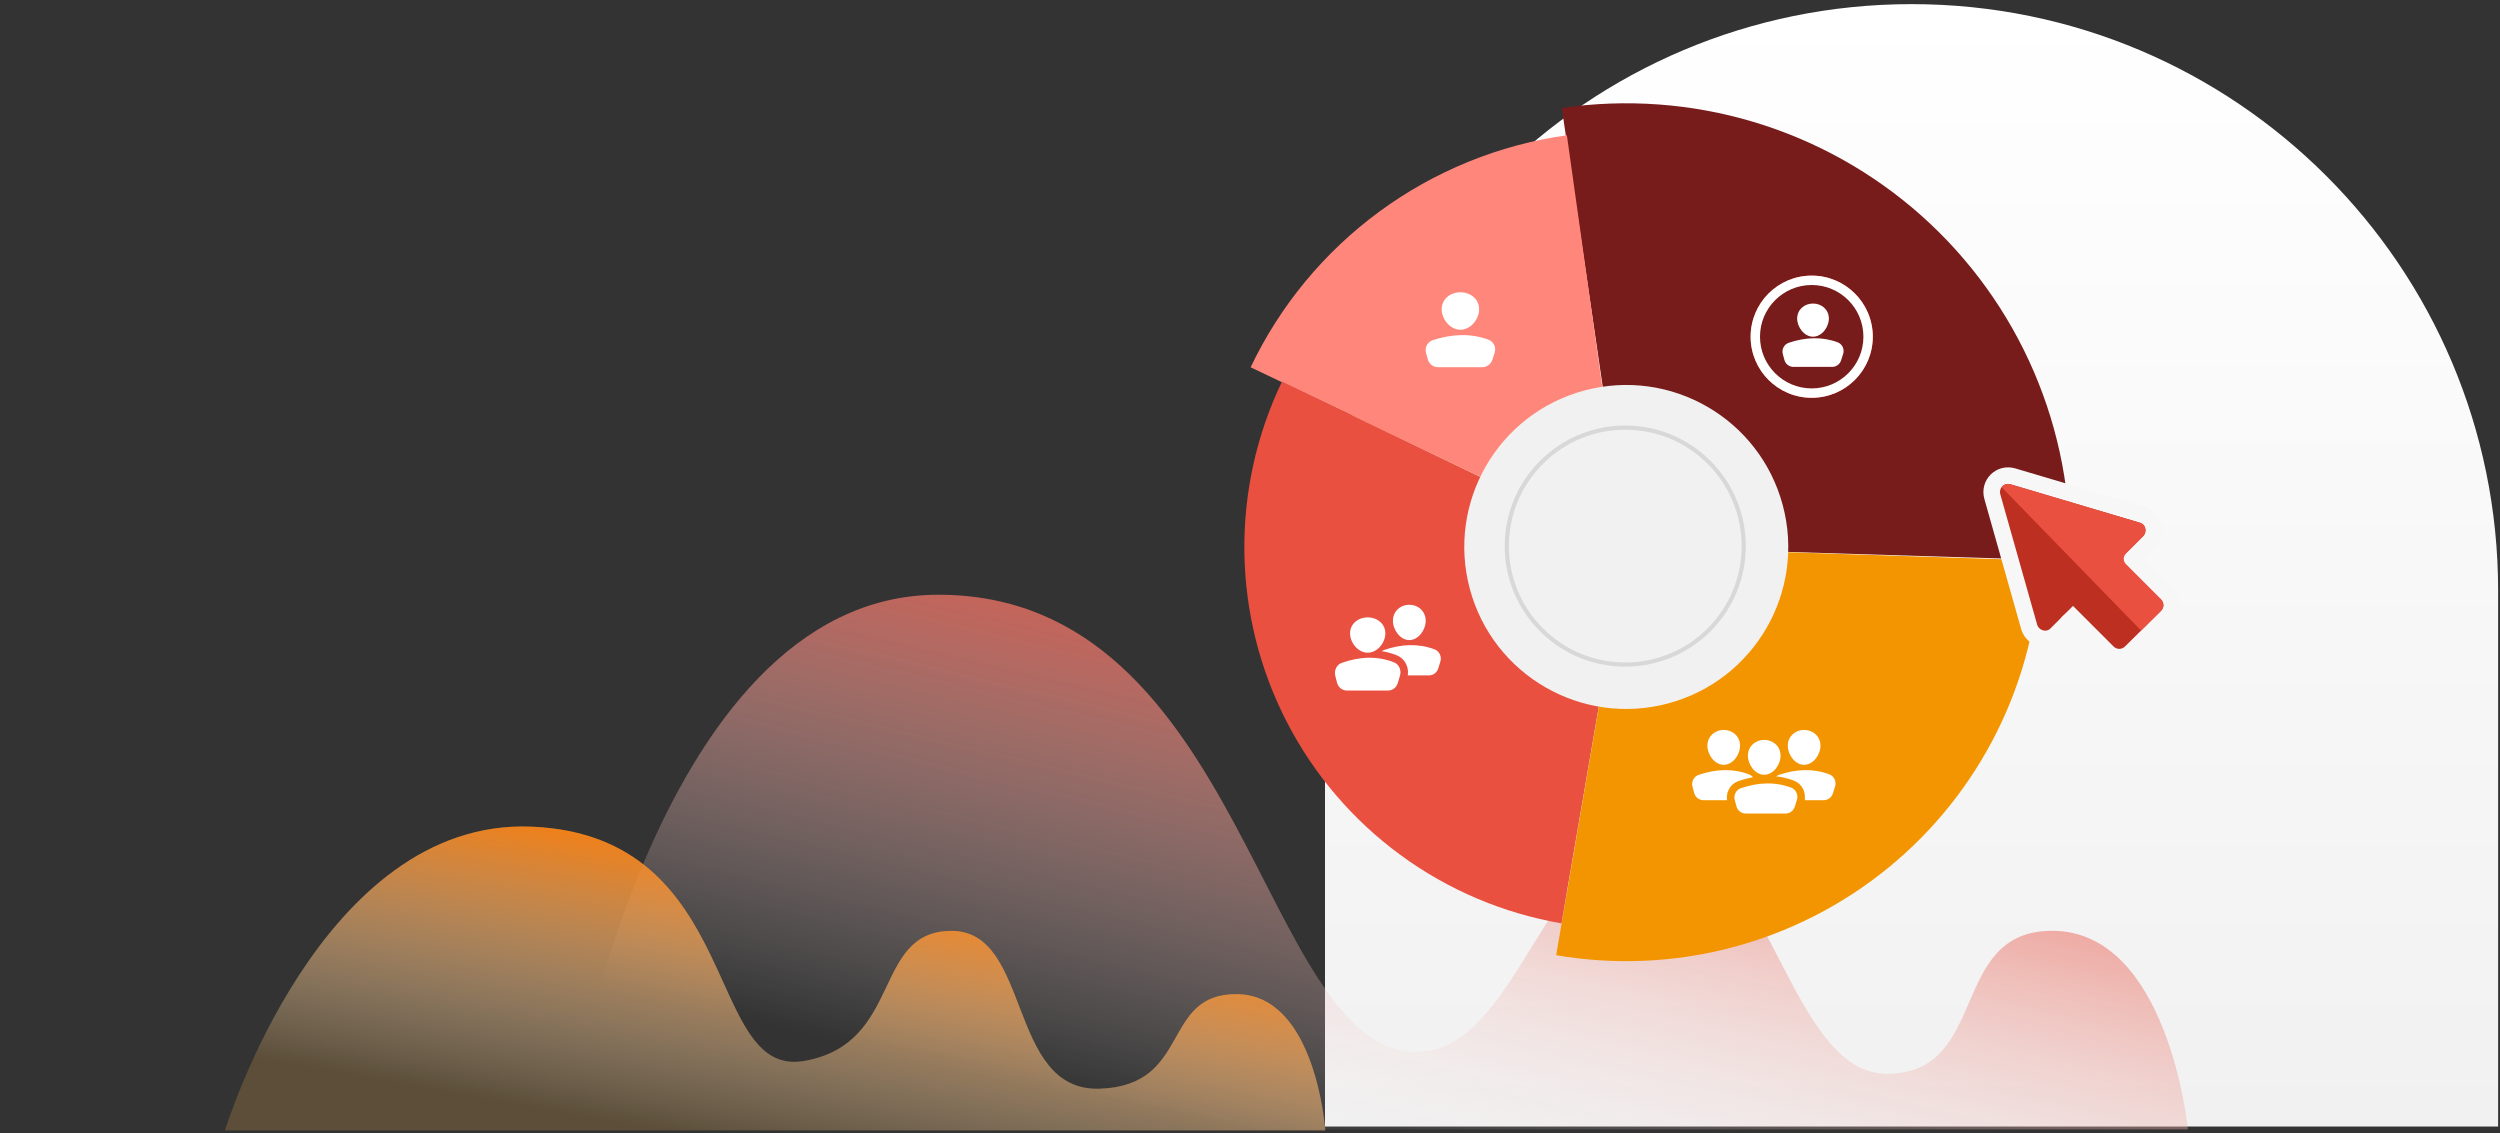 <svg width="600" height="272" viewBox="0 0 600 272" fill="none" xmlns="http://www.w3.org/2000/svg">
<rect x="0" y="0" width="600" height="272" fill="#333333" stroke="none"/>
<path d="M318 141.768C318 64.019 381.027 0.992 458.775 0.992V0.992C536.524 0.992 599.551 64.019 599.551 141.768V270.361H318V141.768Z" fill="url(#paint0_linear_1268_6035)"/>
<path d="M136 271.051C136 271.051 155.739 142.725 225.223 142.736C298.996 142.747 302.634 252.744 340.173 252.472C364.732 252.295 371.357 199.742 398.098 200.403C424.839 201.064 428.981 257.975 453.043 257.726C477.534 257.472 467.628 223.419 492.474 223.396C520.431 223.369 525.104 271.051 525.104 271.051H136Z" fill="url(#paint1_linear_1268_6035)"/>
<path d="M496.739 134.543C497.218 118.983 494.278 103.507 488.128 89.206C481.978 74.904 472.767 62.125 461.144 51.769C449.521 41.413 435.768 33.731 420.855 29.265C405.942 24.798 390.23 23.656 374.828 25.919L390.306 131.272L496.739 134.543Z" fill="#781B1B"/>
<path d="M376.052 32.459C359.784 34.747 344.336 41.031 331.091 50.749C317.845 60.468 307.215 73.317 300.15 88.149L389.896 130.897L376.052 32.459Z" fill="#FF867A"/>
<path d="M307.672 91.601C301.536 104.382 298.448 118.413 298.652 132.59C298.856 146.767 302.346 160.703 308.847 173.303C315.348 185.903 324.684 196.823 336.12 205.204C347.555 213.586 360.78 219.2 374.752 221.606L390.306 131.272L307.672 91.601Z" fill="#E95040"/>
<path d="M373.481 229.245C387.48 231.649 401.831 231.025 415.568 227.415C429.305 223.806 442.109 217.294 453.118 208.319C464.127 199.344 473.084 188.115 479.387 175.386C485.69 162.658 489.193 148.727 489.658 134.531L390.305 131.272L373.481 229.245Z" fill="#F39500"/>
<path d="M400.366 168.819C421.103 163.263 433.409 141.948 427.853 121.211C422.296 100.474 400.981 88.168 380.245 93.725C359.508 99.281 347.202 120.596 352.758 141.333C358.314 162.069 379.629 174.376 400.366 168.819Z" fill="#F1F1F1"/>
<path d="M403.837 176.648L403.833 176.649L403.834 176.653C403.833 176.649 403.833 176.649 403.837 176.648Z" fill="black"/>
<path d="M342.167 148.971C342.167 151.206 340.406 153.62 338.234 153.62C336.062 153.62 334.301 151.206 334.301 148.971C334.301 146.735 336.062 145.149 338.234 145.149C340.406 145.149 342.167 146.735 342.167 148.971Z" fill="url(#paint2_linear_1268_6035)"/>
<path d="M333.386 162.091L342.963 162.091C343.971 162.091 344.864 161.424 345.171 160.441L345.686 158.792C346.063 157.584 345.45 156.276 344.287 155.841C340.389 154.382 336.359 154.569 332.231 155.976C331.074 156.37 330.432 157.636 330.752 158.841L331.148 160.339C331.422 161.373 332.339 162.091 333.386 162.091Z" fill="white"/>
<path d="M320.002 164.047L320.817 163.84L320.002 164.047C320.38 165.535 321.669 166.63 323.208 166.63L333.168 166.63C334.65 166.63 335.909 165.612 336.334 164.195C336.334 164.195 336.334 164.195 336.334 164.195L336.87 162.408C337.385 160.691 336.568 158.765 334.875 158.105C330.577 156.429 326.156 156.661 321.704 158.241C320.009 158.842 319.155 160.718 319.589 162.425L320.002 164.047Z" fill="white" stroke="#E95040" stroke-width="1.815"/>
<path d="M332.486 151.996C332.486 154.232 330.59 156.645 328.25 156.645C325.911 156.645 324.015 154.232 324.015 151.996C324.015 149.76 325.911 148.174 328.25 148.174C330.59 148.174 332.486 149.76 332.486 151.996Z" fill="url(#paint3_linear_1268_6035)"/>
<path d="M434.809 95.47C442.906 95.47 449.47 88.906 449.47 80.81C449.47 72.713 442.906 66.149 434.809 66.149C426.712 66.149 420.148 72.713 420.148 80.81C420.148 88.906 426.712 95.47 434.809 95.47Z" fill="url(#paint4_linear_1268_6035)"/>
<path d="M434.809 95.47C442.906 95.47 449.47 88.906 449.47 80.81C449.47 72.713 442.906 66.149 434.809 66.149C426.712 66.149 420.148 72.713 420.148 80.81C420.148 88.906 426.712 95.47 434.809 95.47Z" fill="white"/>
<path d="M434.81 93.218C441.663 93.218 447.218 87.663 447.218 80.81C447.218 73.957 441.663 68.401 434.81 68.401C427.957 68.401 422.401 73.957 422.401 80.81C422.401 87.663 427.957 93.218 434.81 93.218Z" fill="#781B1B"/>
<path d="M438.929 76.44C438.929 78.541 437.226 80.809 435.125 80.809C433.024 80.809 431.32 78.541 431.32 76.44C431.32 74.339 433.024 72.849 435.125 72.849C437.226 72.849 438.929 74.339 438.929 76.44Z" fill="url(#paint5_linear_1268_6035)"/>
<path d="M430.43 88.055L439.717 88.055C440.695 88.055 441.561 87.424 441.859 86.493L442.358 84.931C442.724 83.787 442.129 82.549 441.002 82.136C437.222 80.754 433.314 80.932 429.311 82.264C428.189 82.637 427.567 83.837 427.876 84.978L428.261 86.396C428.527 87.376 429.416 88.055 430.43 88.055Z" fill="white"/>
<path d="M511.723 134.13C511.722 134.129 511.721 134.128 511.72 134.127C511.721 134.126 511.722 134.125 511.723 134.124L511.723 134.124L515.729 130.118C517.807 128.04 517.083 124.312 514.032 123.513L483.114 114.328L483.114 114.328L483.109 114.327C480.053 113.428 477.285 116.191 478.175 119.247L487.003 150.465L487.011 150.491L487.019 150.517C487.887 153.294 491.497 154.401 493.632 152.124L497.52 148.236C497.521 148.235 497.522 148.234 497.523 148.233C497.524 148.234 497.525 148.235 497.525 148.236L497.558 148.204C497.558 148.204 497.558 148.204 497.558 148.204L497.525 148.236L505.81 156.521C507.406 158.116 509.848 158.118 511.445 156.525C511.446 156.524 511.448 156.522 511.449 156.521L520 148.061L520.008 148.054C521.605 146.457 521.605 144.012 520.008 142.415L511.723 134.13ZM497.562 148.2L498.934 146.828L497.562 148.2C497.562 148.2 497.562 148.2 497.562 148.2Z" fill="#BC2F21" stroke="#F7F7F7" stroke-width="3.983"/>
<path fill-rule="evenodd" clip-rule="evenodd" d="M513.859 151.335L518.599 146.645C519.419 145.826 519.419 144.643 518.599 143.823L510.314 135.538C509.495 134.719 509.495 133.535 510.314 132.716L514.32 128.71C515.412 127.618 514.958 125.796 513.501 125.433L482.547 116.238C481.665 115.978 480.841 116.311 480.381 116.931L513.859 151.335Z" fill="#E95040"/>
<path d="M436.911 178.963C436.911 181.169 435.156 183.551 432.991 183.551C430.826 183.551 429.071 181.169 429.071 178.963C429.071 176.757 430.826 175.192 432.991 175.192C435.156 175.192 436.911 176.757 436.911 178.963Z" fill="url(#paint6_linear_1268_6035)"/>
<path d="M417.615 178.963C417.615 181.169 415.86 183.551 413.695 183.551C411.53 183.551 409.775 181.169 409.775 178.963C409.775 176.757 411.53 175.192 413.695 175.192C415.86 175.192 417.615 176.757 417.615 178.963Z" fill="url(#paint7_linear_1268_6035)"/>
<path d="M427.333 181.357C427.333 183.563 425.578 185.945 423.413 185.945C421.248 185.945 419.493 183.563 419.493 181.357C419.493 179.151 421.248 177.585 423.413 177.585C425.578 177.585 427.333 179.151 427.333 181.357Z" fill="url(#paint8_linear_1268_6035)"/>
<path d="M428.127 192.045L437.696 192.045C438.703 192.045 439.595 191.382 439.902 190.404L440.417 188.764C440.794 187.563 440.181 186.263 439.019 185.83C435.125 184.379 431.098 184.565 426.973 185.964C425.817 186.356 425.176 187.615 425.495 188.813L425.891 190.303C426.165 191.331 427.081 192.045 428.127 192.045Z" fill="white"/>
<path d="M408.83 192.045L418.399 192.045C419.407 192.045 420.298 191.382 420.605 190.404L421.12 188.764C421.497 187.563 420.884 186.263 419.722 185.83C415.828 184.379 411.801 184.565 407.676 185.964C406.52 186.356 405.879 187.615 406.198 188.813L406.594 190.303C406.868 191.331 407.784 192.045 408.83 192.045Z" fill="white"/>
<path d="M432.126 192.235L431.303 191.976L432.126 192.235C432.641 190.593 431.811 188.789 430.18 188.181C426.051 186.642 421.805 186.855 417.527 188.306C415.895 188.859 415.03 190.612 415.464 192.246L415.861 193.735L416.734 193.503L415.861 193.735C416.238 195.15 417.505 196.15 418.971 196.15L428.541 196.15C429.953 196.15 431.188 195.221 431.611 193.875L432.126 192.235Z" fill="white" stroke="#F39500" stroke-width="1.811"/>
<path d="M354.993 74.205C354.993 76.578 352.98 79.139 350.497 79.139C348.015 79.139 346.002 76.578 346.002 74.205C346.002 71.832 348.015 70.149 350.497 70.149C352.98 70.149 354.993 71.832 354.993 74.205Z" fill="url(#paint9_linear_1268_6035)"/>
<path d="M345.146 88.13L355.717 88.13C356.83 88.13 357.815 87.422 358.154 86.379L358.723 84.628C359.139 83.346 358.462 81.959 357.179 81.497C352.877 79.948 348.428 80.147 343.871 81.639C342.595 82.058 341.886 83.402 342.239 84.681L342.677 86.27C342.979 87.368 343.991 88.13 345.146 88.13Z" fill="white"/>
<path d="M410.168 151.168C399.064 162.271 381.063 162.271 369.959 151.168C358.856 140.065 358.856 122.063 369.959 110.96C381.063 99.857 399.064 99.857 410.168 110.96C421.271 122.063 421.271 140.065 410.168 151.168Z" stroke="#D8D8D8"/>
<path d="M54 271.288C54 271.288 76.846 196.222 127.648 198.399C178.451 200.577 169.034 258.739 192.933 254.638C216.832 250.537 209.244 223.35 228.435 223.412C247.625 223.474 241.718 262.013 263.904 261.288C286.09 260.564 278.547 238.445 296.854 238.59C315.828 238.74 318.073 271.288 318.073 271.288H54Z" fill="#FEBD54" fill-opacity="0.2"/>
<path d="M54 271.288C54 271.288 76.846 196.222 127.648 198.399C178.451 200.577 169.034 258.739 192.933 254.638C216.832 250.537 209.244 223.35 228.435 223.412C247.625 223.474 241.718 262.013 263.904 261.288C286.09 260.564 278.547 238.445 296.854 238.59C315.828 238.74 318.073 271.288 318.073 271.288H54Z" fill="url(#paint10_linear_1268_6035)"/>
<defs>
<linearGradient id="paint0_linear_1268_6035" x1="458.775" y1="0.992" x2="458.775" y2="270.361" gradientUnits="userSpaceOnUse">
<stop stop-color="white"/>
<stop offset="1" stop-color="#F1F1F1"/>
</linearGradient>
<linearGradient id="paint1_linear_1268_6035" x1="364.643" y1="137.211" x2="330.552" y2="280.734" gradientUnits="userSpaceOnUse">
<stop offset="0.042" stop-color="#E95040"/>
<stop offset="1" stop-color="#F1F1F1" stop-opacity="0"/>
</linearGradient>
<linearGradient id="paint2_linear_1268_6035" x1="442.7" y1="-63.153" x2="420.189" y2="-19.987" gradientUnits="userSpaceOnUse">
<stop stop-color="white"/>
<stop offset="1" stop-color="white"/>
</linearGradient>
<linearGradient id="paint3_linear_1268_6035" x1="440.752" y1="-60.128" x2="419.215" y2="-15.652" gradientUnits="userSpaceOnUse">
<stop stop-color="white"/>
<stop offset="1" stop-color="white"/>
</linearGradient>
<linearGradient id="paint4_linear_1268_6035" x1="537.646" y1="-122.159" x2="516.844" y2="-81.101" gradientUnits="userSpaceOnUse">
<stop stop-color="#D4A4A2"/>
<stop offset="1" stop-color="#FE7062"/>
</linearGradient>
<linearGradient id="paint5_linear_1268_6035" x1="536.171" y1="-122.907" x2="515.368" y2="-81.849" gradientUnits="userSpaceOnUse">
<stop stop-color="white"/>
<stop offset="1" stop-color="white"/>
</linearGradient>
<linearGradient id="paint6_linear_1268_6035" x1="537.11" y1="-30.357" x2="515.025" y2="12.42" gradientUnits="userSpaceOnUse">
<stop stop-color="white"/>
<stop offset="1" stop-color="white"/>
</linearGradient>
<linearGradient id="paint7_linear_1268_6035" x1="517.815" y1="-30.357" x2="495.729" y2="12.419" gradientUnits="userSpaceOnUse">
<stop stop-color="white"/>
<stop offset="1" stop-color="white"/>
</linearGradient>
<linearGradient id="paint8_linear_1268_6035" x1="527.532" y1="-27.963" x2="505.446" y2="14.813" gradientUnits="userSpaceOnUse">
<stop stop-color="white"/>
<stop offset="1" stop-color="white"/>
</linearGradient>
<linearGradient id="paint9_linear_1268_6035" x1="469.898" y1="-150.926" x2="447.04" y2="-103.723" gradientUnits="userSpaceOnUse">
<stop stop-color="white"/>
<stop offset="1" stop-color="white"/>
</linearGradient>
<linearGradient id="paint10_linear_1268_6035" x1="209.173" y1="202.384" x2="195.55" y2="277.987" gradientUnits="userSpaceOnUse">
<stop offset="0.042" stop-color="#FF7A00"/>
<stop offset="1" stop-color="#F1F1F1" stop-opacity="0"/>
</linearGradient>
</defs>
</svg>
